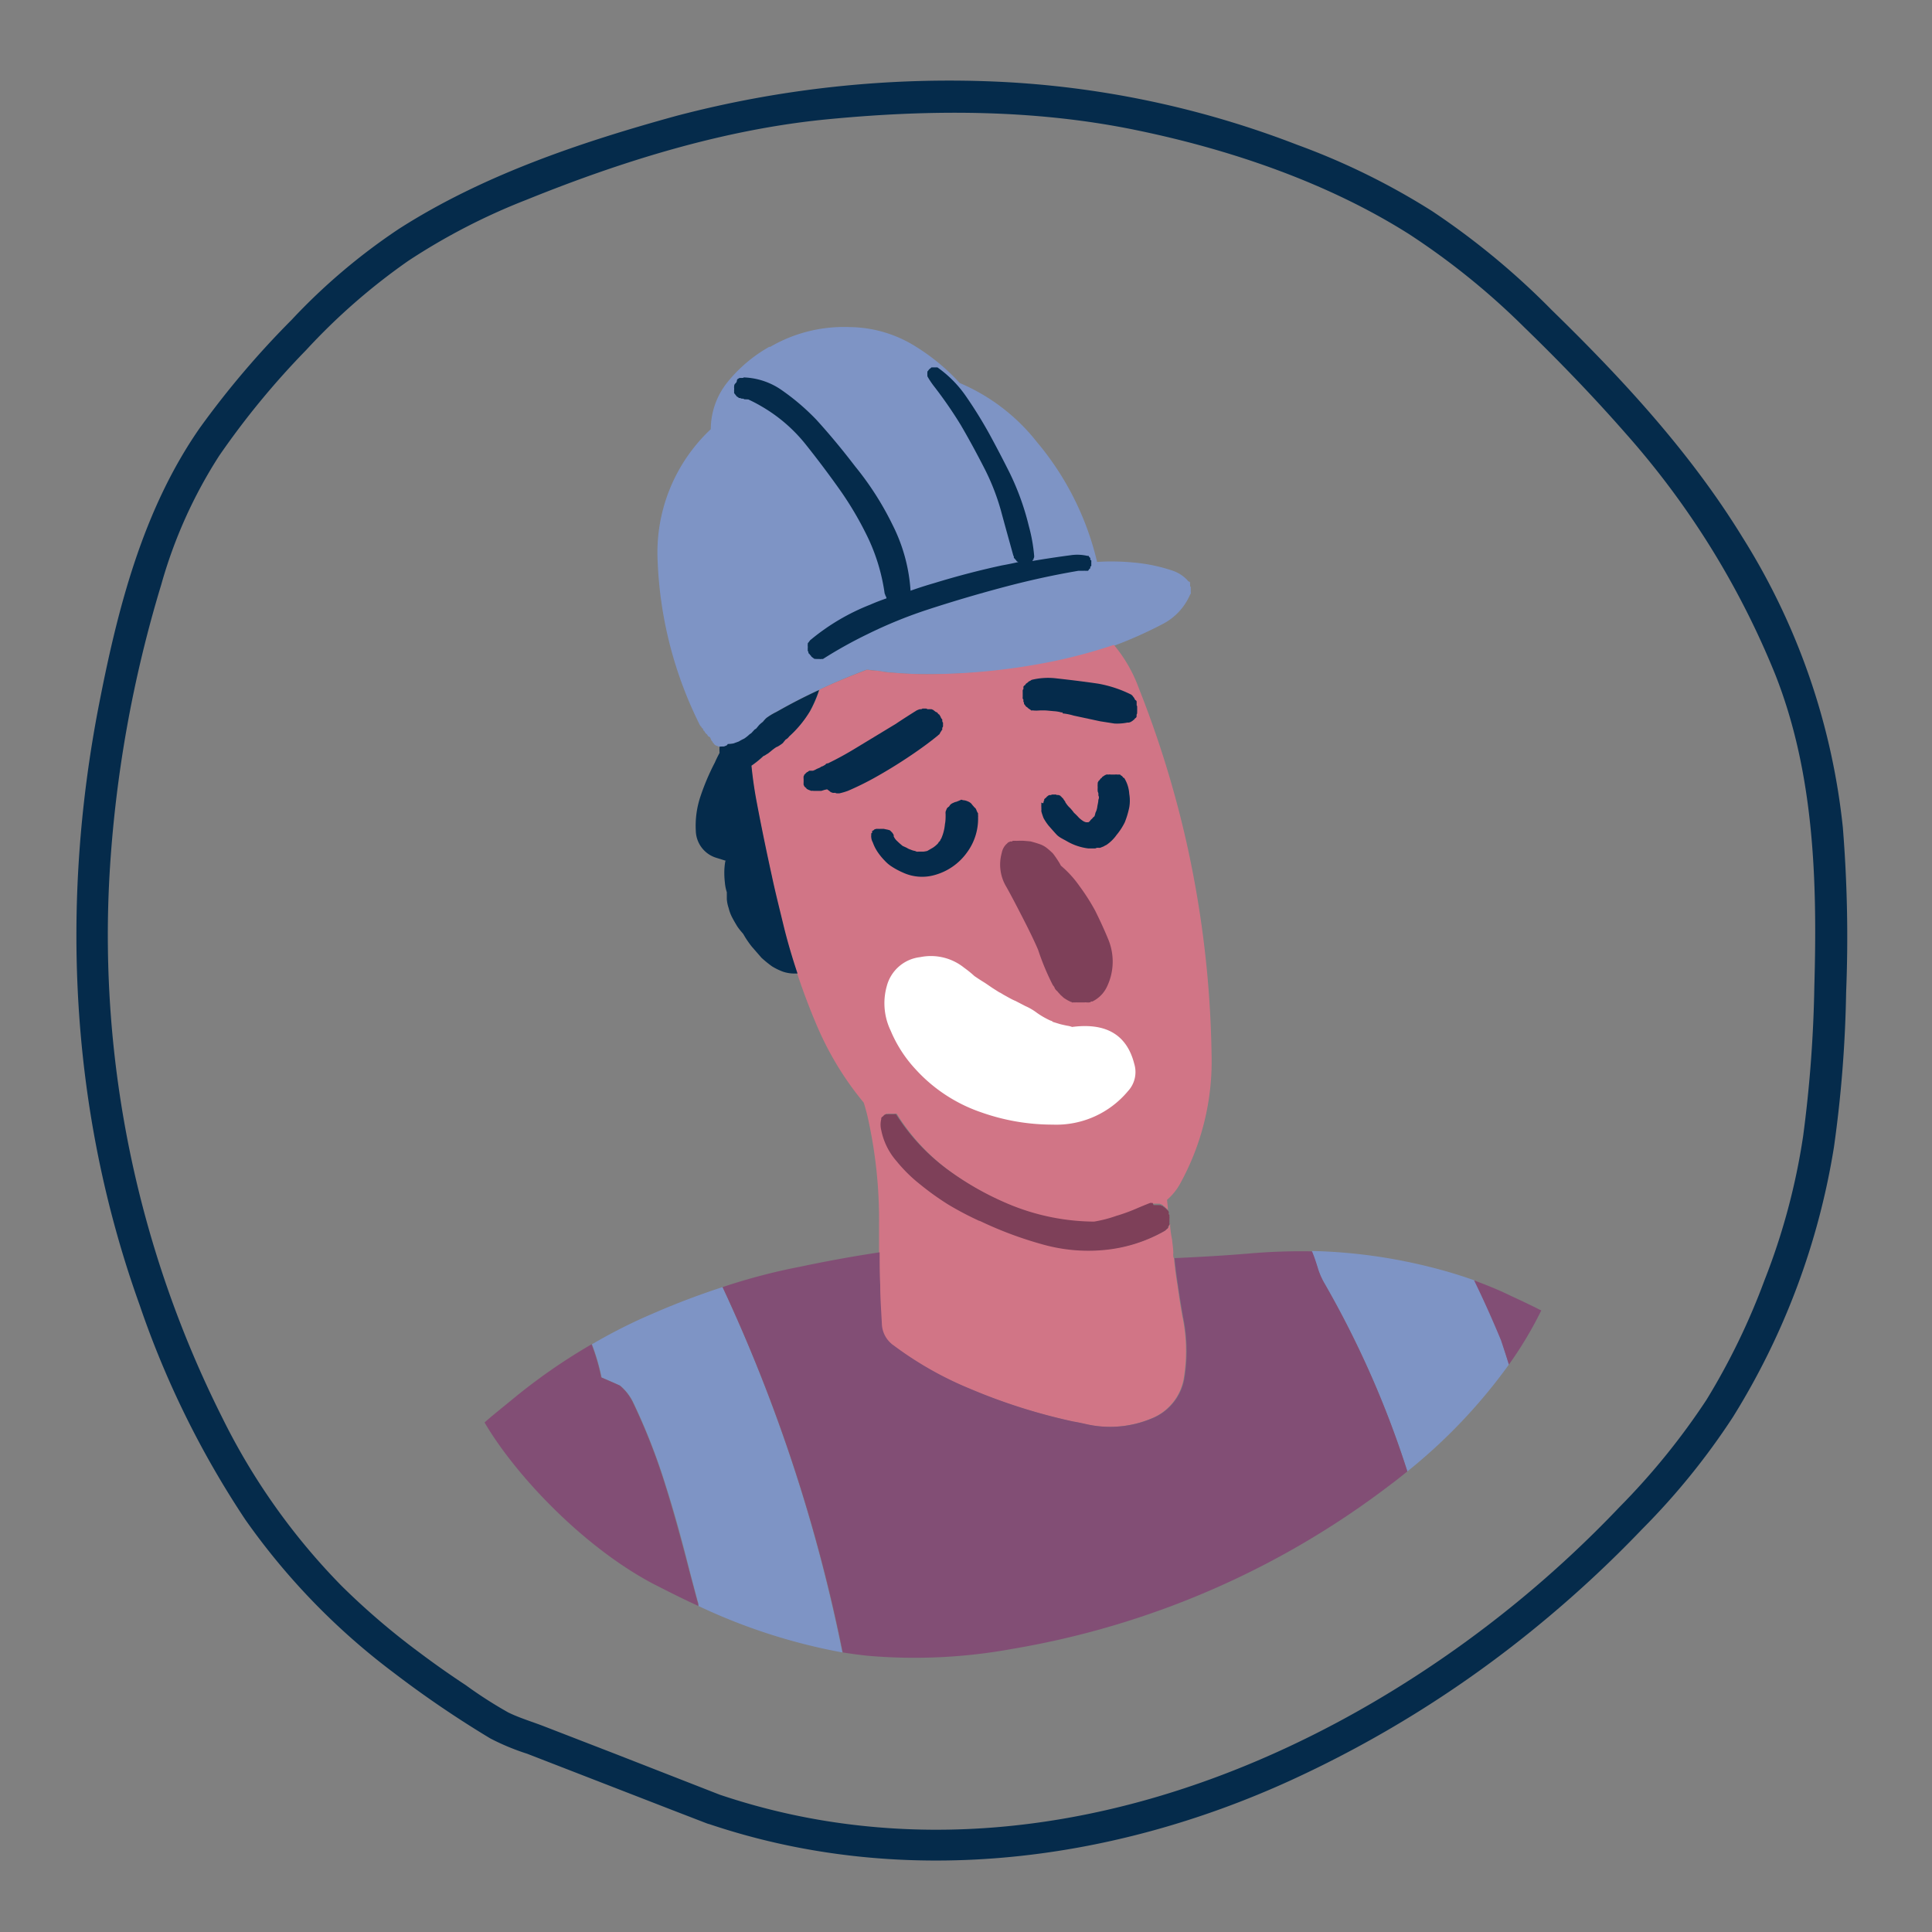 <?xml version="1.0" encoding="UTF-8"?> <svg xmlns="http://www.w3.org/2000/svg" id="Layer_1" data-name="Layer 1" viewBox="0 0 200 200"><rect x="0" y="0" width="200" height="200" fill="#808080" stroke="none"/><defs><style>.cls-1{fill:#052b4b;}.cls-2{fill:#7e94c5;}.cls-3{fill:#d17586;}.cls-4{fill:#fff;}.cls-5{fill:#7e4059;}.cls-6{fill:#824e75;}</style></defs><path class="cls-1" d="M73.21,188.76c19.9,6.77,41.54,4.17,60.43-4.47a117,117,0,0,0,25.25-15.74A121.91,121.91,0,0,0,170,158.29a72.8,72.8,0,0,0,9.4-11.61,75.45,75.45,0,0,0,10.45-27.93,129.37,129.37,0,0,0,1.26-16,141.39,141.39,0,0,0-.34-17.1,70.13,70.13,0,0,0-10.37-30C175,46.85,168,39.28,160.64,32.1a78.34,78.34,0,0,0-12.38-10.24,72.8,72.8,0,0,0-14-6.88,98.35,98.35,0,0,0-31.12-6.53A111.17,111.17,0,0,0,70,12c-9.88,2.72-20,6.12-28.7,11.69a63.08,63.08,0,0,0-11.13,9.44,92.42,92.42,0,0,0-9.48,11.16c-5.87,8.42-8.48,18.58-10.42,28.53-4.07,20.78-3,42.28,4.18,62.26A95.83,95.83,0,0,0,25.4,157.32a70.48,70.48,0,0,0,15.37,15.85,108.34,108.34,0,0,0,10,6.8,24.46,24.46,0,0,0,3.81,1.58l15.23,5.91,3.37,1.3c2,.76,3.23-2.26,1.26-3L63.79,181.6l-7.44-2.88c-1.23-.48-2.56-.87-3.74-1.45a44.58,44.58,0,0,1-4.39-2.82q-2.43-1.6-4.76-3.35a75,75,0,0,1-8.08-6.91A67.34,67.34,0,0,1,23,146.74,111.2,111.2,0,0,1,11.34,90.53a128.88,128.88,0,0,1,5.35-30,49.19,49.19,0,0,1,6-13.35,83.63,83.63,0,0,1,9-10.94A64.8,64.8,0,0,1,42.27,27a65.36,65.36,0,0,1,12.21-6.31c10-4.05,20.68-7.37,31.48-8.37,10.51-1,21.18-1,31.56,1.13,9.77,2,19.88,5.43,28.35,10.79a75.49,75.49,0,0,1,11.91,9.63c3.66,3.55,7.23,7.25,10.59,11.09a86.25,86.25,0,0,1,15.39,24.83c4.06,10.25,4.37,21.43,4.06,32.31a134,134,0,0,1-1.16,15.51,68.19,68.19,0,0,1-4,14.92,70.57,70.57,0,0,1-6,12.37,72.33,72.33,0,0,1-9,11.1,116.24,116.24,0,0,1-22.45,18.37c-16.74,10.52-36.48,16.84-56.38,14.59a68.63,68.63,0,0,1-14.37-3.19C72.48,185.06,71.21,188.08,73.21,188.76Z"></path><path class="cls-2" d="M76.13,39.69a1.12,1.12,0,0,0,.13-.16c0-.05,0-.07,0-.07l.07-.07a.22.22,0,0,0,.13-.09.07.07,0,0,0,.06,0l.07,0a.13.13,0,0,1,.1,0,.09.09,0,0,1,.06,0,.13.13,0,0,1,.1,0c.05,0,.08-.06.1-.06h.1a7.29,7.29,0,0,1,4,1.37,23.56,23.56,0,0,1,3.5,3c1.4,1.55,2.73,3.16,4,4.81a31.16,31.16,0,0,1,3.9,6.09,17.59,17.59,0,0,1,1.86,6.81c.81-.29,1.63-.55,2.46-.79q3.5-1.08,7-1.83c.61-.11,1.2-.23,1.76-.36a.17.17,0,0,1-.1,0l-.13-.07a.44.44,0,0,0-.06-.1l-.1-.1a.24.24,0,0,0-.13-.13.28.28,0,0,1,0-.13l-.07-.16c-.43-1.55-.86-3.09-1.27-4.61a23.42,23.42,0,0,0-1.8-4.55c-.75-1.46-1.53-2.9-2.36-4.32a44.17,44.17,0,0,0-2.68-4.09,8.39,8.39,0,0,1-.66-1,.09.09,0,0,0,0-.07v-.13a.33.33,0,0,1,0-.1v-.1a.23.23,0,0,0,0-.09s.07-.05.07-.07l.07-.1.09-.1s0,0,0,0a.5.5,0,0,0,.13-.1l.06-.06a.19.19,0,0,0,.1,0l.1,0h.06l.17,0,.1,0h.09a11.94,11.94,0,0,1,2.88,2.88,45.79,45.79,0,0,1,2.49,4q1.05,2,2.09,4a26.94,26.94,0,0,1,2,5.53,17.11,17.11,0,0,1,.56,3.14.12.12,0,0,0,0,.09.45.45,0,0,1-.07.14.12.12,0,0,1,0,.09l-.1.1a.11.11,0,0,1,0,.07c1.31-.22,2.62-.42,3.92-.59a4.65,4.65,0,0,1,1.74.06l.1,0a.09.09,0,0,0,.06,0s0,0,0,.06l.09.1.07.07a.09.09,0,0,0,0,.06.22.22,0,0,0,0,.1s0,0,.1.07v.1a.31.31,0,0,1,0,.09v.3s0,0,0,.06v.13c-.06,0-.1,0-.1.07a.09.09,0,0,0,0,.07.09.09,0,0,0,0,.06.26.26,0,0,1-.07.1l-.09.06a.1.1,0,0,1,0,.07s0,0-.06.07l-.1,0-.1,0-.13,0a.22.22,0,0,0-.13,0h-.56q-4,.68-7.88,1.73c-2.62.7-5.19,1.46-7.73,2.29a47.49,47.49,0,0,0-6.24,2.55,45.79,45.79,0,0,0-4.59,2.56l-.16,0a.64.64,0,0,1-.2,0l-.09,0h-.13l-.1,0a.31.31,0,0,0-.17,0l-.09-.06a.61.61,0,0,1-.14-.1l-.09-.07a.22.22,0,0,1-.07-.09.17.17,0,0,0-.1-.1.29.29,0,0,0-.06-.1.19.19,0,0,1-.1-.13.15.15,0,0,1,0-.1.16.16,0,0,1-.07-.1.53.53,0,0,1,0-.13.31.31,0,0,1,0-.13V67a.38.38,0,0,1,0-.16v-.1a.17.17,0,0,1,.1-.13.29.29,0,0,1,.06-.1l.1-.13.13-.1a22.49,22.49,0,0,1,6.09-3.57c.54-.24,1.1-.45,1.67-.65a.08.08,0,0,1,0-.07.31.31,0,0,1-.06-.13l-.07-.13a.32.32,0,0,0-.06-.16,19.87,19.87,0,0,0-1.67-5.66,34.76,34.76,0,0,0-2.91-5q-1.77-2.49-3.64-4.84a16.27,16.27,0,0,0-4.54-3.89,15.19,15.19,0,0,0-1.38-.72.38.38,0,0,1-.16,0l-.17,0a.3.3,0,0,1-.16-.07l-.16,0-.17-.06a.2.2,0,0,0-.13,0,.33.33,0,0,0-.16-.13.17.17,0,0,1-.1-.1.75.75,0,0,1-.13-.16.57.57,0,0,1-.1-.13.61.61,0,0,1,0-.16.69.69,0,0,1,0-.2v-.13a.69.69,0,0,1,0-.2.55.55,0,0,1,0-.16A.57.57,0,0,1,76.13,39.69Z"></path><path class="cls-2" d="M87.2,171.06a60,60,0,0,1-14.9-4.81c0-.17,0-.33-.07-.48h0l-.82-3.09c-1-4-1.85-6.91-2.48-8.86a63.23,63.23,0,0,0-3.34-8.57,5.27,5.27,0,0,0-1.37-1.8s-.67-.31-1.94-.86a21.93,21.93,0,0,0-1-3.43,54.66,54.66,0,0,1,6.35-3.2q3.54-1.54,7.17-2.72A167,167,0,0,1,87.2,171.06Z"></path><path class="cls-2" d="M156.2,141.26a56.46,56.46,0,0,1-10.51,11.06,99.83,99.83,0,0,0-8.67-19.6,7.55,7.55,0,0,1-.65-1.54c-.18-.59-.37-1.15-.59-1.68A55.11,55.11,0,0,1,148,131.15q2.36.58,4.65,1.4c1,2,1.91,4.09,2.78,6.19C155.66,139.57,155.94,140.41,156.2,141.26Z"></path><path class="cls-2" d="M79.66,35.89a15,15,0,0,0-4.35,3.67,7.78,7.78,0,0,0-1.73,4.87,17.51,17.51,0,0,0-5.5,13.68,41.52,41.52,0,0,0,4.45,17.11l0-.09.06.09a.28.28,0,0,0,.17.2l.06.2a.27.27,0,0,1,.13.13.74.74,0,0,0,.26.29.69.69,0,0,0,.1.17.46.46,0,0,0,.17.09,1.47,1.47,0,0,1,.09.17.58.58,0,0,1,.07.19.3.3,0,0,1,.13.17,1.35,1.35,0,0,0,.16.19.33.33,0,0,0,.14.13.5.5,0,0,0,.19.07l.13.07h.43a.63.63,0,0,1,.19,0l.14-.06a.4.4,0,0,0,.16-.07.57.57,0,0,0,.1-.13,3.37,3.37,0,0,0,.59-.06l.55-.2a5,5,0,0,1,.56-.3,4.63,4.63,0,0,0,.42-.32,1.33,1.33,0,0,1,.3-.23l.36-.39.16-.1.3-.36A3.37,3.37,0,0,1,79,74.7a4.28,4.28,0,0,1,.29-.33,1.4,1.4,0,0,1,.2-.16,6.55,6.55,0,0,1,.88-.52l.36-.2c1.31-.74,2.68-1.44,4.09-2.09,1.57-.75,3.2-1.43,4.88-2.07h0c.35,0,.71.08,1.08.1.52.09,1,.15,1.54.2,1.22.11,2.43.16,3.63.16a65.89,65.89,0,0,0,13.22-1.27,55.18,55.18,0,0,0,6.15-1.67,43.59,43.59,0,0,0,5-2.23,6.17,6.17,0,0,0,2.88-3.07s.07-.06.07-.1v-.1a.09.09,0,0,0,0-.07v-.36a.23.23,0,0,1,0-.09v-.07s0,0-.07-.06v-.14a.09.09,0,0,1,0-.06.09.09,0,0,1,0-.07.1.1,0,0,1,0-.09.13.13,0,0,1,0-.07s-.07,0-.07-.07l-.09,0a3.7,3.7,0,0,0-1.61-1.11,17.18,17.18,0,0,0-4-.85,23.8,23.8,0,0,0-3.86-.07,29.92,29.92,0,0,0-6.22-12.4,20.15,20.15,0,0,0-8-6.12,21.3,21.3,0,0,0-4.42-3.69,13.07,13.07,0,0,0-7-2.1,15.12,15.12,0,0,0-8.22,2.06Z"></path><path class="cls-3" d="M83.79,73.69a11.45,11.45,0,0,1-2.1,2.52,1,1,0,0,1-.36.32c-.11.13-.21.25-.29.36l-.17.13a4.18,4.18,0,0,1-.36.23l-.16.07a4.69,4.69,0,0,0-.52.39L79.5,78a3.29,3.29,0,0,0-.33.23l-.16.07a10.73,10.73,0,0,1-1.24,1c.13,1.29.31,2.55.55,3.8.48,2.55,1,5.1,1.57,7.65q.52,2.49,1.18,5c.41,1.7.91,3.39,1.47,5.07q.92,2.79,2.1,5.53a32.17,32.17,0,0,0,4.77,7.79,18.2,18.2,0,0,1,.5,1.9A48.38,48.38,0,0,1,91,126.56c0,1,0,2.05,0,3.08s0,2.25.06,3.4c0,1.31.1,2.63.17,4a2.87,2.87,0,0,0,1.24,2.26,36.21,36.21,0,0,0,7.85,4.45,60.27,60.27,0,0,0,10.7,3.4q.72.13,1.44.3a11.24,11.24,0,0,0,6.68-.59,5.47,5.47,0,0,0,3.4-4.16,17.35,17.35,0,0,0-.13-6.38c-.2-1.09-.37-2.19-.52-3.3-.16-.94-.28-1.87-.36-2.78a.35.35,0,0,1-.07-.2,1.55,1.55,0,0,1,0-.33c0-.46-.09-.93-.13-1.41a11.27,11.27,0,0,1-.2-1.37,1.84,1.84,0,0,0,0-.33.22.22,0,0,1,0,.1.42.42,0,0,1-.07.13l-.07.1a.26.26,0,0,1,0,.1.38.38,0,0,1-.1.13.22.22,0,0,0-.09.07l-.14.13a15.51,15.51,0,0,1-6.41,2,17.39,17.39,0,0,1-6-.52,39.29,39.29,0,0,1-6.58-2.42,1.17,1.17,0,0,0-.26-.1,33,33,0,0,1-3.17-1.67,28.33,28.33,0,0,1-2.88-2.06,15.59,15.59,0,0,1-2.49-2.45,6.91,6.91,0,0,1-1.57-3.18,2.31,2.31,0,0,1,0-1.17.16.16,0,0,1,0-.1.29.29,0,0,1,.06-.1.2.2,0,0,0,.13-.1l.07-.06a.1.1,0,0,1,.1-.07.22.22,0,0,0,.09-.07.13.13,0,0,0,.1,0,.19.19,0,0,0,.13,0h.53l.1,0a.38.38,0,0,1,.16,0s0,0,.06,0A21.19,21.19,0,0,0,98,121a30.62,30.62,0,0,0,6.71,3.83,23.29,23.29,0,0,0,8.57,1.7,13.5,13.5,0,0,0,2.29-.59,18.52,18.52,0,0,0,2-.72c.51-.22,1-.43,1.51-.62a.13.13,0,0,1,.1,0h.55l.13,0a.53.53,0,0,0,.2,0l.1.07.1,0,.1.1.09.06.1.07.13.13.07.06.1.1.06.13a.15.15,0,0,1,0,.1l0,0c0-.39-.06-.79-.1-1.21a6.22,6.22,0,0,0,1.28-1.54,26.24,26.24,0,0,0,3.33-13.54,107.6,107.6,0,0,0-2.58-21.86,106.73,106.73,0,0,0-4.94-16,14.94,14.94,0,0,0-2.59-4.51,55.18,55.18,0,0,1-6.15,1.67A65.89,65.89,0,0,1,96,69.79c-1.2,0-2.41-.05-3.63-.16-.5,0-1-.11-1.54-.2-.37,0-.73-.05-1.08-.1h0C88,70,86.4,70.65,84.83,71.4a12.64,12.64,0,0,1-1,2.29"></path><path class="cls-3" d="M85.49,79.08l.16-.09c1-.48,2-1,2.88-1.57l4.16-2.52q1.08-.72,2.19-1.41a2.27,2.27,0,0,1,.33-.13l.13,0a.4.4,0,0,0,.16-.07h.33a.27.27,0,0,1,.16.07.31.31,0,0,1,.13,0,.43.43,0,0,1,.17,0l.13,0,.16.07a1293590980563.2,1293590980563.2,0,0,0,.26.2.44.44,0,0,0,.17.06.19.19,0,0,0,.09.13.22.22,0,0,0,.13.1.46.46,0,0,0,.07.13l.07.13a.31.31,0,0,0,.06.13.91.91,0,0,1,.1.13.43.43,0,0,0,0,.17.19.19,0,0,0,.07.13v.46a.2.2,0,0,1-.07.16.49.49,0,0,0,0,.2.91.91,0,0,1-.1.13.79.79,0,0,1-.1.16l-.1.2a.7.7,0,0,0-.16.13c-.87.67-1.78,1.33-2.71,2q-1.9,1.3-3.93,2.42c-.87.48-1.77.92-2.68,1.31a6.76,6.76,0,0,1-.89.26h-.19a.41.41,0,0,1-.23-.06,1,1,0,0,1-.27,0L86,82l-.17-.1-.22-.16-.27.06-.32.1-.26,0h-.56a.93.93,0,0,0-.26,0,.22.22,0,0,0-.13-.06l-.17-.07a.31.31,0,0,0-.13-.06l-.06-.1a.19.19,0,0,1-.1-.1c-.07,0-.1-.06-.1-.1l-.07-.13a.26.26,0,0,1,0-.1.55.55,0,0,1,0-.16v-.36a.43.43,0,0,1,0-.17.12.12,0,0,1,0-.09.46.46,0,0,1,.07-.13s0-.08.1-.1a.17.17,0,0,1,.1-.13l.06-.07a.31.31,0,0,0,.13-.06.37.37,0,0,1,.17-.1.24.24,0,0,0,.13,0,.85.85,0,0,0,.23,0h0l.23-.1a1.55,1.55,0,0,1,.26-.13l.23-.1a.58.58,0,0,1,.26-.13l.23-.13a.19.19,0,0,0,.1-.1"></path><path class="cls-3" d="M99,83l.27-.1a.92.92,0,0,0,.32.07,1.32,1.32,0,0,1,.3.09,1.27,1.27,0,0,1,.36.2,2.33,2.33,0,0,1,.19.23,1.51,1.51,0,0,1,.17.2.5.5,0,0,1,.19.22l.07.17a.8.8,0,0,0,.13.23.35.35,0,0,0,0,.13v.13a.33.33,0,0,1,0,.13A5.88,5.88,0,0,1,100,88.35a6.1,6.1,0,0,1-3.3,2.32,4.74,4.74,0,0,1-3.37-.26A7.77,7.77,0,0,1,92,89.72a3.66,3.66,0,0,1-.59-.52,6.55,6.55,0,0,1-.49-.56,5.17,5.17,0,0,1-.46-.69,4.37,4.37,0,0,1-.29-.65,1.27,1.27,0,0,1-.16-.53.63.63,0,0,1,0-.19v-.17s0-.07.1-.09a.09.09,0,0,1,0-.07.15.15,0,0,1,0-.1.09.09,0,0,0,0-.06.08.08,0,0,0,.07,0,.53.53,0,0,0,.16-.13l.2-.06.13,0,.13,0a.28.28,0,0,0,.13,0h.36l.33.07a2,2,0,0,1,.33.09l.23.23.09.13.07.13a.58.58,0,0,0,0,.14,1.52,1.52,0,0,0,.4.52c.13.13.3.28.52.46l.42.19a1.52,1.52,0,0,0,.43.2,1.5,1.5,0,0,0,.43.13l.16.07a.75.75,0,0,0,.23,0h.49a3.08,3.08,0,0,0,.39-.07l.62-.36a3.28,3.28,0,0,0,.46-.39.44.44,0,0,0,.1-.16.65.65,0,0,0,.16-.17.43.43,0,0,1,.1-.19,4.68,4.68,0,0,0,.39-1.51c0-.35.05-.69.07-1a1.39,1.39,0,0,1,0-.3l.13-.32a.78.78,0,0,1,.23-.2,1,1,0,0,1,.17-.23,1.15,1.15,0,0,1,.29-.16A1,1,0,0,1,99,83"></path><path class="cls-3" d="M111.11,74.08a6.17,6.17,0,0,0-1.15-.23h-.13a3.74,3.74,0,0,0-.78-.13l-.76-.07a6.79,6.79,0,0,0-.78,0,3.36,3.36,0,0,1-.56,0,.38.38,0,0,0-.16,0,.15.15,0,0,0-.1,0,.17.17,0,0,0-.1-.1l-.1-.07-.09-.06-.1-.1-.1-.06-.07-.07A.51.51,0,0,0,106,73a.26.26,0,0,1-.07-.1.19.19,0,0,1,0-.13.29.29,0,0,1-.07-.1.33.33,0,0,0,0-.1v-.13s-.07-.07-.07-.1a.45.45,0,0,1,0-.13v-.52a.33.33,0,0,1,0-.1v-.13a.16.16,0,0,0,.07-.1.28.28,0,0,0,0-.13.26.26,0,0,0,0-.1L106,71a.3.3,0,0,1,.07-.14s0-.05.06-.09a.19.19,0,0,1,.1-.1.29.29,0,0,1,.1-.07l.1-.1s.07-.06.09-.06a.3.3,0,0,0,.14-.07l.09-.06a7.13,7.13,0,0,1,2.43-.17c1.48.16,3,.34,4.45.56a12.58,12.58,0,0,1,3.46,1.15.28.28,0,0,0,.1.09.61.61,0,0,0,.1.14l.07.09a.53.53,0,0,1,.06.13l.07.1a.21.21,0,0,1,.13.13.35.35,0,0,1,0,.13.24.24,0,0,1,0,.14.28.28,0,0,1,0,.13.32.32,0,0,1,.06.16.33.33,0,0,0,0,.1v.42a.35.35,0,0,0,0,.13.18.18,0,0,1-.06.13.13.13,0,0,1,0,.1.61.61,0,0,0,0,.17l-.07.09-.13.1a.29.29,0,0,1-.06.1.2.2,0,0,0-.1.07.51.51,0,0,1-.13.09l-.1.07-.2.07-.16,0a5.43,5.43,0,0,1-1.34.1l-1.47-.23-2.75-.59"></path><path class="cls-3" d="M107.8,83.14v-.06s.07-.08.07-.1a.21.21,0,0,0,0-.13l.07-.07a.35.35,0,0,1,0-.13l.07-.06a.31.31,0,0,1,.13-.1.44.44,0,0,0,.06-.1.31.31,0,0,0,.13-.1l.13-.06a.41.41,0,0,1,.17,0,.27.27,0,0,1,.19-.06l.13,0,.17,0a.19.19,0,0,1,.13.06.32.32,0,0,1,.19,0l.17.06a.17.17,0,0,0,.1.1.41.41,0,0,0,.16.16,1.57,1.57,0,0,0,.13.2.57.57,0,0,0,.1.13.38.38,0,0,0,.1.2,2.38,2.38,0,0,0,.42.49,5.1,5.1,0,0,1,.4.49,5.66,5.66,0,0,1,.49.49,2.74,2.74,0,0,0,.55.42l.2.07,0,0h.13l.13,0a.65.65,0,0,0,.17-.16.88.88,0,0,1,.19-.2.7.7,0,0,0,.13-.16.26.26,0,0,0,.14-.13,2,2,0,0,0,.09-.33,1.89,1.89,0,0,0,.2-.69c0-.22.08-.43.1-.65a.6.6,0,0,0,.06-.23.41.41,0,0,0-.06-.23.8.8,0,0,0,0-.23l-.07-.2V81.7a.55.55,0,0,1,0-.16v-.23a.31.31,0,0,1,0-.13v-.13a.15.15,0,0,0,0-.1l.07-.13s0,0,.06-.07l.1-.13a.29.29,0,0,0,.07-.1l.1-.06a.44.44,0,0,0,.06-.1l.1-.06a.2.2,0,0,1,.1-.07l.1-.07.16-.06a.13.13,0,0,1,.1,0s.06,0,.13,0a.13.13,0,0,1,.1,0,.12.12,0,0,1,.09,0h.49a.24.24,0,0,1,.14,0l.13,0c.06,0,.11,0,.13,0l.1,0a.22.22,0,0,0,.09.1.29.29,0,0,1,.1.06l.07.07a.2.2,0,0,0,.16.13,3.52,3.52,0,0,1,.52,1.64,4.1,4.1,0,0,1,0,1.4,9.1,9.1,0,0,1-.46,1.54,6.55,6.55,0,0,1-.85,1.31,4.14,4.14,0,0,1-1,1,.87.87,0,0,1-.19.1l-.17.1-.16.06-.17.07a.73.73,0,0,1-.22,0,.35.35,0,0,1-.14,0,.4.4,0,0,1-.19.07l-.23,0h-.3l-.16,0a5.82,5.82,0,0,1-2.29-.79c-.33-.21-.64-.43-1-.65s-.53-.59-.82-.92a5.29,5.29,0,0,1-.52-.78,7,7,0,0,1-.23-.69v-.13a.15.15,0,0,0,0-.1V83.5a.21.21,0,0,1,0-.13v-.1a.66.66,0,0,1,0-.13"></path><path class="cls-3" d="M108.23,87.72a7.38,7.38,0,0,1,.72.63,8.89,8.89,0,0,1,.59.71,4.08,4.08,0,0,1,.29.5,11.05,11.05,0,0,1,1.93,2.12,21.75,21.75,0,0,1,1.61,2.52c.5,1,1,2,1.37,3a6,6,0,0,1-.16,4.94,3.22,3.22,0,0,1-1.48,1.48.28.28,0,0,1-.13,0l-.13.1a.17.17,0,0,0-.1,0,.35.35,0,0,1-.16,0l-.13,0a.34.34,0,0,0-.16,0h-.79a.33.33,0,0,0-.13,0l-.16,0-.13,0a.13.13,0,0,1-.1,0,.22.22,0,0,0-.17-.07l-.09-.06a1.67,1.67,0,0,1-.27-.14l-.26-.16a1.79,1.79,0,0,1-.26-.23,1,1,0,0,1-.23-.23,1.86,1.86,0,0,1-.23-.26,1.18,1.18,0,0,1-.26-.29.79.79,0,0,0-.2-.33,25.49,25.49,0,0,1-1.63-3.37c-.48-1.11-1-2.23-1.61-3.34s-1.1-2.09-1.66-3.14a4.45,4.45,0,0,1-.49-3.53,1.74,1.74,0,0,1,.36-.79l.09-.1.07-.06,0,0,.07-.07.1-.1.06,0a.26.26,0,0,0,.1-.07l.1,0a.09.09,0,0,1,.06,0,.11.11,0,0,1,.07,0,.1.1,0,0,1,.1-.07l.09,0s0,0,.07,0l.16,0a.11.11,0,0,0,.07,0h.13a5.83,5.83,0,0,1,.59,0l.69.06c.26.07.52.14.78.23a2.7,2.7,0,0,1,.82.39"></path><path class="cls-4" d="M110.45,106.18a2.05,2.05,0,0,1,.53.13q5.3-.69,6.44,3.83a2.9,2.9,0,0,1-.65,2.81,9.66,9.66,0,0,1-7.79,3.47,22.11,22.11,0,0,1-7.43-1.28,16.29,16.29,0,0,1-6.77-4.45,13.52,13.52,0,0,1-2.58-4,6.54,6.54,0,0,1-.4-4.61,4.05,4.05,0,0,1,3.47-3,5.49,5.49,0,0,1,4.55,1.11,10.82,10.82,0,0,1,1.05.85c.32.22.64.43.95.62s.7.48,1.08.72l.68.43c-.22-.15-.12-.1.3.16l.65.36a5.92,5.92,0,0,0,.62.3l1,.52a5.81,5.81,0,0,1,1.18.69,8.38,8.38,0,0,0,1.41.81.5.5,0,0,1,.26.14l.72.22c.26.07.51.12.75.17"></path><polygon class="cls-3" points="112.68 85.04 112.71 85.04 112.71 85.01 112.68 85.04"></polygon><path class="cls-1" d="M107.8,83.08v.06a.66.66,0,0,0,0,.13v.1a.21.21,0,0,0,0,.13v.23a.15.15,0,0,1,0,.1V84a7,7,0,0,0,.23.69,5.29,5.29,0,0,0,.52.78c.29.33.56.64.82.92s.62.44,1,.65a5.82,5.82,0,0,0,2.29.79l.16,0h.3l.23,0a.4.4,0,0,0,.19-.07.35.35,0,0,0,.14,0,.73.73,0,0,0,.22,0l.17-.07.16-.06.17-.1a.87.87,0,0,0,.19-.1,4.14,4.14,0,0,0,1-1,6.55,6.55,0,0,0,.85-1.31,9.1,9.1,0,0,0,.46-1.54,4.1,4.1,0,0,0,0-1.4,3.52,3.52,0,0,0-.52-1.64.2.2,0,0,1-.16-.13l-.07-.07a.29.29,0,0,0-.1-.06.22.22,0,0,1-.09-.1l-.1,0s-.07,0-.13,0l-.13,0a.24.24,0,0,0-.14,0h-.49a.12.12,0,0,0-.09,0,.13.13,0,0,0-.1,0c-.07,0-.11,0-.13,0a.13.13,0,0,0-.1,0l-.16.06-.1.07a.2.2,0,0,0-.1.07l-.1.06a.44.44,0,0,1-.06.1l-.1.06a.29.29,0,0,1-.07.1l-.1.13s-.06,0-.06.07l-.07.13a.15.15,0,0,1,0,.1v.13a.31.31,0,0,0,0,.13v.23a.55.55,0,0,0,0,.16v.13l.07.2a.8.8,0,0,1,0,.23.41.41,0,0,1,.06.23.6.6,0,0,1-.06.23c0,.22-.06.43-.1.65a1.89,1.89,0,0,1-.2.69,2,2,0,0,1-.09.33.26.26,0,0,1-.14.13.7.7,0,0,1-.13.16.88.88,0,0,0-.19.2.65.65,0,0,1-.17.16l-.13,0h-.13l0,0-.2-.07a2.74,2.74,0,0,1-.55-.42,5.66,5.66,0,0,0-.49-.49,5.1,5.1,0,0,0-.4-.49,2.38,2.38,0,0,1-.42-.49.38.38,0,0,1-.1-.2.57.57,0,0,1-.1-.13,1.57,1.57,0,0,1-.13-.2.41.41,0,0,1-.16-.16.17.17,0,0,1-.1-.1l-.17-.06a.32.32,0,0,0-.19,0,.19.19,0,0,0-.13-.06l-.17,0-.13,0a.27.27,0,0,0-.19.06.41.41,0,0,0-.17,0l-.13.06a.31.31,0,0,1-.13.1.44.44,0,0,1-.06.1.31.31,0,0,0-.13.1l-.07.06a.35.35,0,0,0,0,.13l-.07.07a.21.21,0,0,1,0,.13s0,0-.07.1"></path><polyline class="cls-1" points="112.71 85.04 112.68 85.04 112.71 85.01 112.71 85.04"></polyline><path class="cls-1" d="M110,73.85a6.17,6.17,0,0,1,1.15.23l2.75.59,1.47.23a5.43,5.43,0,0,0,1.34-.1l.16,0,.2-.07.1-.07a.51.51,0,0,0,.13-.09.2.2,0,0,1,.1-.07.29.29,0,0,0,.06-.1l.13-.1.07-.09a.61.61,0,0,1,0-.17.13.13,0,0,0,0-.1.18.18,0,0,0,.06-.13.35.35,0,0,1,0-.13v-.42a.33.33,0,0,1,0-.1.32.32,0,0,0-.06-.16.28.28,0,0,0,0-.13.24.24,0,0,0,0-.14.35.35,0,0,0,0-.13.21.21,0,0,0-.13-.13l-.07-.1a.53.53,0,0,0-.06-.13l-.07-.09a.61.61,0,0,1-.1-.14.28.28,0,0,1-.1-.09,12.58,12.58,0,0,0-3.46-1.15c-1.49-.22-3-.4-4.45-.56a7.13,7.13,0,0,0-2.43.17l-.09.06a.3.3,0,0,1-.14.07s0,0-.09.06l-.1.1a.29.29,0,0,0-.1.07.19.19,0,0,0-.1.1s-.06.07-.06.09A.3.3,0,0,0,106,71l-.06.09a.26.26,0,0,1,0,.1.28.28,0,0,1,0,.13.16.16,0,0,1-.07.1v.13a.33.33,0,0,0,0,.1v.52a.45.45,0,0,0,0,.13s0,.06.07.1v.13a.33.33,0,0,1,0,.1.29.29,0,0,0,.07.1.19.19,0,0,0,0,.13.26.26,0,0,0,.07.1.51.51,0,0,1,.09.13l.07.07.1.06.1.1.09.06.1.07a.17.17,0,0,1,.1.1.15.15,0,0,1,.1,0,.38.38,0,0,1,.16,0,3.36,3.36,0,0,0,.56,0,6.79,6.79,0,0,1,.78,0l.76.07a3.74,3.74,0,0,1,.78.13H110"></path><path class="cls-1" d="M99.3,82.88,99,83a1,1,0,0,0-.29.1,1.15,1.15,0,0,0-.29.16,1,1,0,0,0-.17.23.78.78,0,0,0-.23.2l-.13.32a1.39,1.39,0,0,0,0,.3c0,.32,0,.66-.07,1a4.68,4.68,0,0,1-.39,1.51.43.43,0,0,0-.1.19.65.65,0,0,1-.16.17.44.44,0,0,1-.1.16,3.28,3.28,0,0,1-.46.39l-.62.36a3.08,3.08,0,0,1-.39.07h-.49a.75.75,0,0,1-.23,0l-.16-.07a1.5,1.5,0,0,1-.43-.13,1.52,1.52,0,0,1-.43-.2l-.42-.19c-.22-.18-.39-.33-.52-.46a1.52,1.52,0,0,1-.4-.52.58.58,0,0,1,0-.14l-.07-.13-.09-.13-.23-.23a2,2,0,0,0-.33-.09l-.33-.07h-.36a.28.28,0,0,1-.13,0l-.13,0-.13,0-.2.06a.53.53,0,0,1-.16.13.08.08,0,0,1-.07,0,.09.09,0,0,1,0,.06.15.15,0,0,0,0,.1.09.09,0,0,0,0,.07c-.07,0-.1.05-.1.09v.17a.63.63,0,0,0,0,.19,1.27,1.27,0,0,0,.16.53,4.37,4.37,0,0,0,.29.65,5.17,5.17,0,0,0,.46.69,6.55,6.55,0,0,0,.49.56,3.66,3.66,0,0,0,.59.52,7.77,7.77,0,0,0,1.25.69,4.74,4.74,0,0,0,3.37.26,6.1,6.1,0,0,0,3.3-2.32,5.88,5.88,0,0,0,1.15-3.67.33.33,0,0,0,0-.13v-.13a.35.35,0,0,1,0-.13.8.8,0,0,1-.13-.23l-.07-.17a.5.5,0,0,0-.19-.22,1.51,1.51,0,0,0-.17-.2,2.33,2.33,0,0,0-.19-.23,1.27,1.27,0,0,0-.36-.2,1.32,1.32,0,0,0-.3-.09.92.92,0,0,1-.32-.07"></path><path class="cls-1" d="M85.65,79l-.16.09a.19.19,0,0,1-.1.1l-.23.13a.58.58,0,0,0-.26.13l-.23.1a1.55,1.55,0,0,0-.26.13l-.23.1h0a.85.85,0,0,1-.23,0,.24.24,0,0,1-.13,0,.37.37,0,0,0-.17.1.31.31,0,0,1-.13.06l-.06.07a.17.17,0,0,0-.1.13c-.07,0-.1,0-.1.1a.46.46,0,0,0-.07.13.12.12,0,0,0,0,.09.43.43,0,0,0,0,.17v.36a.55.55,0,0,0,0,.16.26.26,0,0,0,0,.1l.07.13s0,.08.1.1a.19.19,0,0,0,.1.1l.06.1a.31.31,0,0,1,.13.06l.17.07a.22.22,0,0,1,.13.06.93.93,0,0,1,.26,0h.56l.26,0,.32-.1.27-.06.22.16L86,82l.19.07a1,1,0,0,0,.27,0,.41.41,0,0,0,.23.06h.19a6.76,6.76,0,0,0,.89-.26c.91-.39,1.81-.83,2.68-1.31q2-1.11,3.93-2.42c.93-.63,1.84-1.29,2.71-2a.7.7,0,0,1,.16-.13l.1-.2a.79.79,0,0,0,.1-.16.91.91,0,0,0,.1-.13.49.49,0,0,1,0-.2.2.2,0,0,0,.07-.16V74.8a.19.19,0,0,1-.07-.13.43.43,0,0,1,0-.17.91.91,0,0,0-.1-.13.31.31,0,0,1-.06-.13l-.07-.13a.46.46,0,0,1-.07-.13.22.22,0,0,1-.13-.1.19.19,0,0,1-.09-.13.44.44,0,0,1-.17-.06,1293590980563.2,1293590980563.2,0,0,1-.26-.2l-.16-.07-.13,0a.43.43,0,0,0-.17,0,.31.31,0,0,0-.13,0,.27.27,0,0,0-.16-.07H95.5a.4.4,0,0,1-.16.07l-.13,0a2.27,2.27,0,0,0-.33.13q-1.11.69-2.19,1.41l-4.16,2.52c-.92.56-1.88,1.09-2.88,1.57"></path><path class="cls-1" d="M74.62,77.29h-.13a4.36,4.36,0,0,0,0,.65c-.18.33-.34.65-.49,1a24,24,0,0,0-1.51,3.57,9.51,9.51,0,0,0-.46,3.5,3,3,0,0,0,2.19,2.81l.95.3q-.09,0-.09.06a6.8,6.8,0,0,0-.1,1.18,8.47,8.47,0,0,0,.06,1,4.34,4.34,0,0,0,.2,1q0,.33,0,.72a3.68,3.68,0,0,0,.19.92,4.17,4.17,0,0,0,.33.91c.17.33.35.64.52.92s.42.57.66.85A9.67,9.67,0,0,0,77.83,98l1,1.15a12.12,12.12,0,0,0,1.08.88,6.46,6.46,0,0,0,1.15.56,3.69,3.69,0,0,0,1.18.19h.32c-.56-1.68-1.06-3.37-1.47-5.07s-.83-3.35-1.18-5c-.56-2.55-1.09-5.1-1.57-7.65-.24-1.25-.42-2.51-.55-3.8a10.73,10.73,0,0,0,1.24-1l.16-.07A3.29,3.29,0,0,1,79.5,78l.33-.26a4.69,4.69,0,0,1,.52-.39l.16-.07a4.18,4.18,0,0,0,.36-.23l.17-.13c.08-.11.18-.23.29-.36a1,1,0,0,0,.36-.32,11.45,11.45,0,0,0,2.1-2.52,12.64,12.64,0,0,0,1-2.29c-1.41.65-2.78,1.35-4.09,2.09l-.36.2a6.55,6.55,0,0,0-.88.52,1.4,1.4,0,0,0-.2.16,4.28,4.28,0,0,0-.29.33,3.37,3.37,0,0,0-.39.33l-.3.36-.16.1-.36.39a1.33,1.33,0,0,0-.3.23,4.63,4.63,0,0,1-.42.32,5,5,0,0,0-.56.3l-.55.2a3.37,3.37,0,0,1-.59.06.57.57,0,0,1-.1.13.4.4,0,0,1-.16.07l-.14.06a.63.63,0,0,0-.19,0h-.17"></path><path class="cls-1" d="M76.26,39.53a1.12,1.12,0,0,1-.13.16.57.57,0,0,0-.1.13A.55.55,0,0,0,76,40a.69.69,0,0,0,0,.2v.13a.69.69,0,0,0,0,.2.61.61,0,0,0,0,.16.57.57,0,0,0,.1.13.75.75,0,0,0,.13.16.17.17,0,0,0,.1.1.33.33,0,0,1,.16.13.2.2,0,0,1,.13,0l.17.06.16,0a.3.3,0,0,0,.16.07l.17,0a.38.38,0,0,0,.16,0,15.19,15.19,0,0,1,1.38.72,16.27,16.27,0,0,1,4.54,3.89q1.88,2.35,3.64,4.84a34.76,34.76,0,0,1,2.91,5,19.87,19.87,0,0,1,1.67,5.66.32.32,0,0,1,.06.16l.07.13a.31.31,0,0,0,.06.13.08.08,0,0,0,0,.07c-.57.2-1.13.41-1.67.65a22.49,22.49,0,0,0-6.09,3.57l-.13.1-.1.13a.29.29,0,0,0-.06.1.17.17,0,0,0-.1.13v.1a.38.38,0,0,0,0,.16v.23a.31.31,0,0,0,0,.13.53.53,0,0,0,0,.13.16.16,0,0,0,.07.1.15.15,0,0,0,0,.1.19.19,0,0,0,.1.13.29.29,0,0,1,.06.1.17.17,0,0,1,.1.1.22.22,0,0,0,.07.09l.09.07a.61.61,0,0,0,.14.1l.09.06a.31.31,0,0,1,.17,0l.1,0h.13l.09,0a.64.64,0,0,0,.2,0l.16,0a45.79,45.79,0,0,1,4.59-2.56,47.49,47.49,0,0,1,6.24-2.55c2.54-.83,5.11-1.59,7.73-2.29s5.22-1.28,7.88-1.73h.56a.22.22,0,0,1,.13,0l.13,0,.1,0,.1,0c0-.05,0-.07.06-.07a.1.1,0,0,0,0-.07l.09-.06a.26.26,0,0,0,.07-.1.09.09,0,0,1,0-.06.09.09,0,0,1,0-.07s0,0,.1-.07V58.5s0,0,0-.06v-.3a.31.31,0,0,0,0-.09V58c-.06,0-.1-.05-.1-.07a.22.22,0,0,1,0-.1.09.09,0,0,1,0-.06l-.07-.07-.09-.1s0,0,0-.06a.09.09,0,0,1-.06,0l-.1,0a4.65,4.65,0,0,0-1.74-.06c-1.3.17-2.61.37-3.92.59a.11.11,0,0,0,0-.07l.1-.1a.12.12,0,0,0,0-.09.45.45,0,0,0,.07-.14.12.12,0,0,1,0-.09,17.11,17.11,0,0,0-.56-3.14,26.94,26.94,0,0,0-2-5.53q-1-2-2.09-4a45.79,45.79,0,0,0-2.49-4,11.94,11.94,0,0,0-2.88-2.88h-.09l-.1,0-.17,0h-.06l-.1,0a.19.19,0,0,1-.1,0l-.06.06a.5.5,0,0,1-.13.1s0,0,0,0l-.09.1-.07.1s0,0-.07.07a.23.23,0,0,1,0,.09v.1a.33.33,0,0,0,0,.1v.13a.09.09,0,0,1,0,.07,8.39,8.39,0,0,0,.66,1A44.17,44.17,0,0,1,99.46,44c.83,1.42,1.61,2.86,2.36,4.32a23.42,23.42,0,0,1,1.8,4.55c.41,1.52.84,3.06,1.27,4.61l.07.16a.28.28,0,0,0,0,.13.24.24,0,0,1,.13.13l.1.1a.44.44,0,0,1,.06.1l.13.07a.17.17,0,0,0,.1,0c-.56.13-1.15.25-1.76.36q-3.48.75-7,1.83c-.83.24-1.65.5-2.46.79a17.59,17.59,0,0,0-1.86-6.81,31.16,31.16,0,0,0-3.9-6.09c-1.26-1.65-2.59-3.26-4-4.81a23.56,23.56,0,0,0-3.5-3,7.29,7.29,0,0,0-4-1.37H77s0,0-.1.06a.13.13,0,0,0-.1,0,.09.09,0,0,0-.06,0,.13.13,0,0,0-.1,0l-.07,0a.07.07,0,0,1-.06,0,.22.22,0,0,1-.13.09l-.07.07S76.26,39.48,76.26,39.53Z"></path><path class="cls-5" d="M119.32,124.53h-.16a.13.13,0,0,0-.1,0c-.5.19-1,.4-1.51.62a18.52,18.52,0,0,1-2,.72,13.5,13.5,0,0,1-2.29.59,23.29,23.29,0,0,1-8.57-1.7A30.62,30.62,0,0,1,98,121a21.19,21.19,0,0,1-5.24-5.66s0,0-.06,0a.38.38,0,0,0-.16,0l-.1,0h-.53a.19.19,0,0,1-.13,0,.13.13,0,0,1-.1,0,.22.22,0,0,1-.09.07.1.1,0,0,0-.1.07l-.07.06a.2.2,0,0,1-.13.1.29.29,0,0,0-.06.1.16.16,0,0,0,0,.1,2.31,2.31,0,0,0,0,1.17,6.91,6.91,0,0,0,1.57,3.18,15.59,15.59,0,0,0,2.49,2.45,28.33,28.33,0,0,0,2.88,2.06,33,33,0,0,0,3.17,1.67,1.17,1.17,0,0,1,.26.1,39.29,39.29,0,0,0,6.58,2.42,17.39,17.39,0,0,0,6,.52,15.51,15.51,0,0,0,6.41-2l.14-.13a.22.22,0,0,1,.09-.07.38.38,0,0,0,.1-.13.26.26,0,0,0,0-.1l.07-.1a.42.42,0,0,0,.07-.13.22.22,0,0,0,0-.1.38.38,0,0,1,0-.16v-.33a.38.38,0,0,0,0-.16v-.1a.53.53,0,0,1,0-.13.16.16,0,0,1-.07-.1.13.13,0,0,1,0-.1l0,0a.15.15,0,0,0,0-.1l-.06-.13-.1-.1-.07-.06-.13-.13-.1-.07-.09-.06-.1-.1-.1,0-.1-.07a.53.53,0,0,1-.2,0l-.13,0h-.39M109,88.35a7.38,7.38,0,0,0-.72-.63,2.7,2.7,0,0,0-.82-.39c-.26-.09-.52-.16-.78-.23l-.69-.06a5.83,5.83,0,0,0-.59,0h-.13a.11.11,0,0,1-.07,0l-.16,0s0,0-.07,0l-.09,0a.1.1,0,0,0-.1.07.11.11,0,0,0-.07,0,.09.09,0,0,0-.06,0l-.1,0a.26.26,0,0,1-.1.07l-.06,0-.1.1-.07.07,0,0-.07.06-.09.1a1.74,1.74,0,0,0-.36.79,4.45,4.45,0,0,0,.49,3.53c.56,1,1.12,2.09,1.66,3.14s1.13,2.23,1.61,3.34A25.49,25.49,0,0,0,109,102a.79.79,0,0,1,.2.33,1.18,1.18,0,0,0,.26.29,1.86,1.86,0,0,0,.23.26,1,1,0,0,0,.23.23,1.79,1.79,0,0,0,.26.23l.26.16a1.67,1.67,0,0,0,.27.14l.09.06a.22.22,0,0,1,.17.07.13.13,0,0,0,.1,0l.13,0,.16,0a.33.33,0,0,1,.13,0h.79a.34.34,0,0,1,.16,0l.13,0a.35.35,0,0,0,.16,0,.17.17,0,0,1,.1,0l.13-.1a.28.28,0,0,0,.13,0,3.22,3.22,0,0,0,1.48-1.48,6,6,0,0,0,.16-4.94c-.41-1-.87-2-1.37-3a21.75,21.75,0,0,0-1.61-2.52,11.05,11.05,0,0,0-1.93-2.12,4.08,4.08,0,0,0-.29-.5A8.89,8.89,0,0,0,109,88.35Z"></path><path class="cls-6" d="M145.69,152.32c-.62.5-1.25,1-1.88,1.47a88.7,88.7,0,0,1-39,16.9,56.17,56.17,0,0,1-14.92.72c-.89-.09-1.77-.21-2.65-.35a167,167,0,0,0-12.44-37.82,63,63,0,0,1,8.08-2.12c2.7-.57,5.43-1.07,8.18-1.48,0,1.11,0,2.24.06,3.4,0,1.31.1,2.63.17,4a2.83,2.83,0,0,0,1.24,2.25,36.08,36.08,0,0,0,7.86,4.46,59.75,59.75,0,0,0,10.7,3.4c.47.08,1,.19,1.43.29a11.12,11.12,0,0,0,6.67-.58,5.46,5.46,0,0,0,3.41-4.15,17.34,17.34,0,0,0-.13-6.38c-.19-1.1-.37-2.21-.53-3.31-.15-.94-.26-1.86-.36-2.78,2.65-.12,5.31-.27,8-.5a61.56,61.56,0,0,1,6.24-.2c.22.53.41,1.09.59,1.68a7.55,7.55,0,0,0,.65,1.54A99.83,99.83,0,0,1,145.69,152.32Z"></path><path class="cls-6" d="M159.55,135.66a39.47,39.47,0,0,1-3.35,5.6c-.26-.85-.54-1.69-.82-2.52-.87-2.1-1.79-4.16-2.78-6.19,1.31.48,2.59,1,3.83,1.61C157.48,134.64,158.53,135.14,159.55,135.66Z"></path><path class="cls-6" d="M72.3,166.25c-1.53-.69-3-1.44-4.5-2.2-7.34-3.81-14.45-11.34-17.64-16.8.5-.44,1-.86,2.74-2.27a60.58,60.58,0,0,1,8.34-5.82,21.93,21.93,0,0,1,1,3.43c1.27.55,1.92.83,1.94.86a5.27,5.27,0,0,1,1.37,1.8,63.23,63.23,0,0,1,3.34,8.57c.63,2,1.46,4.89,2.48,8.86l.82,3.09h0C72.25,165.92,72.28,166.08,72.3,166.25Z"></path></svg> 